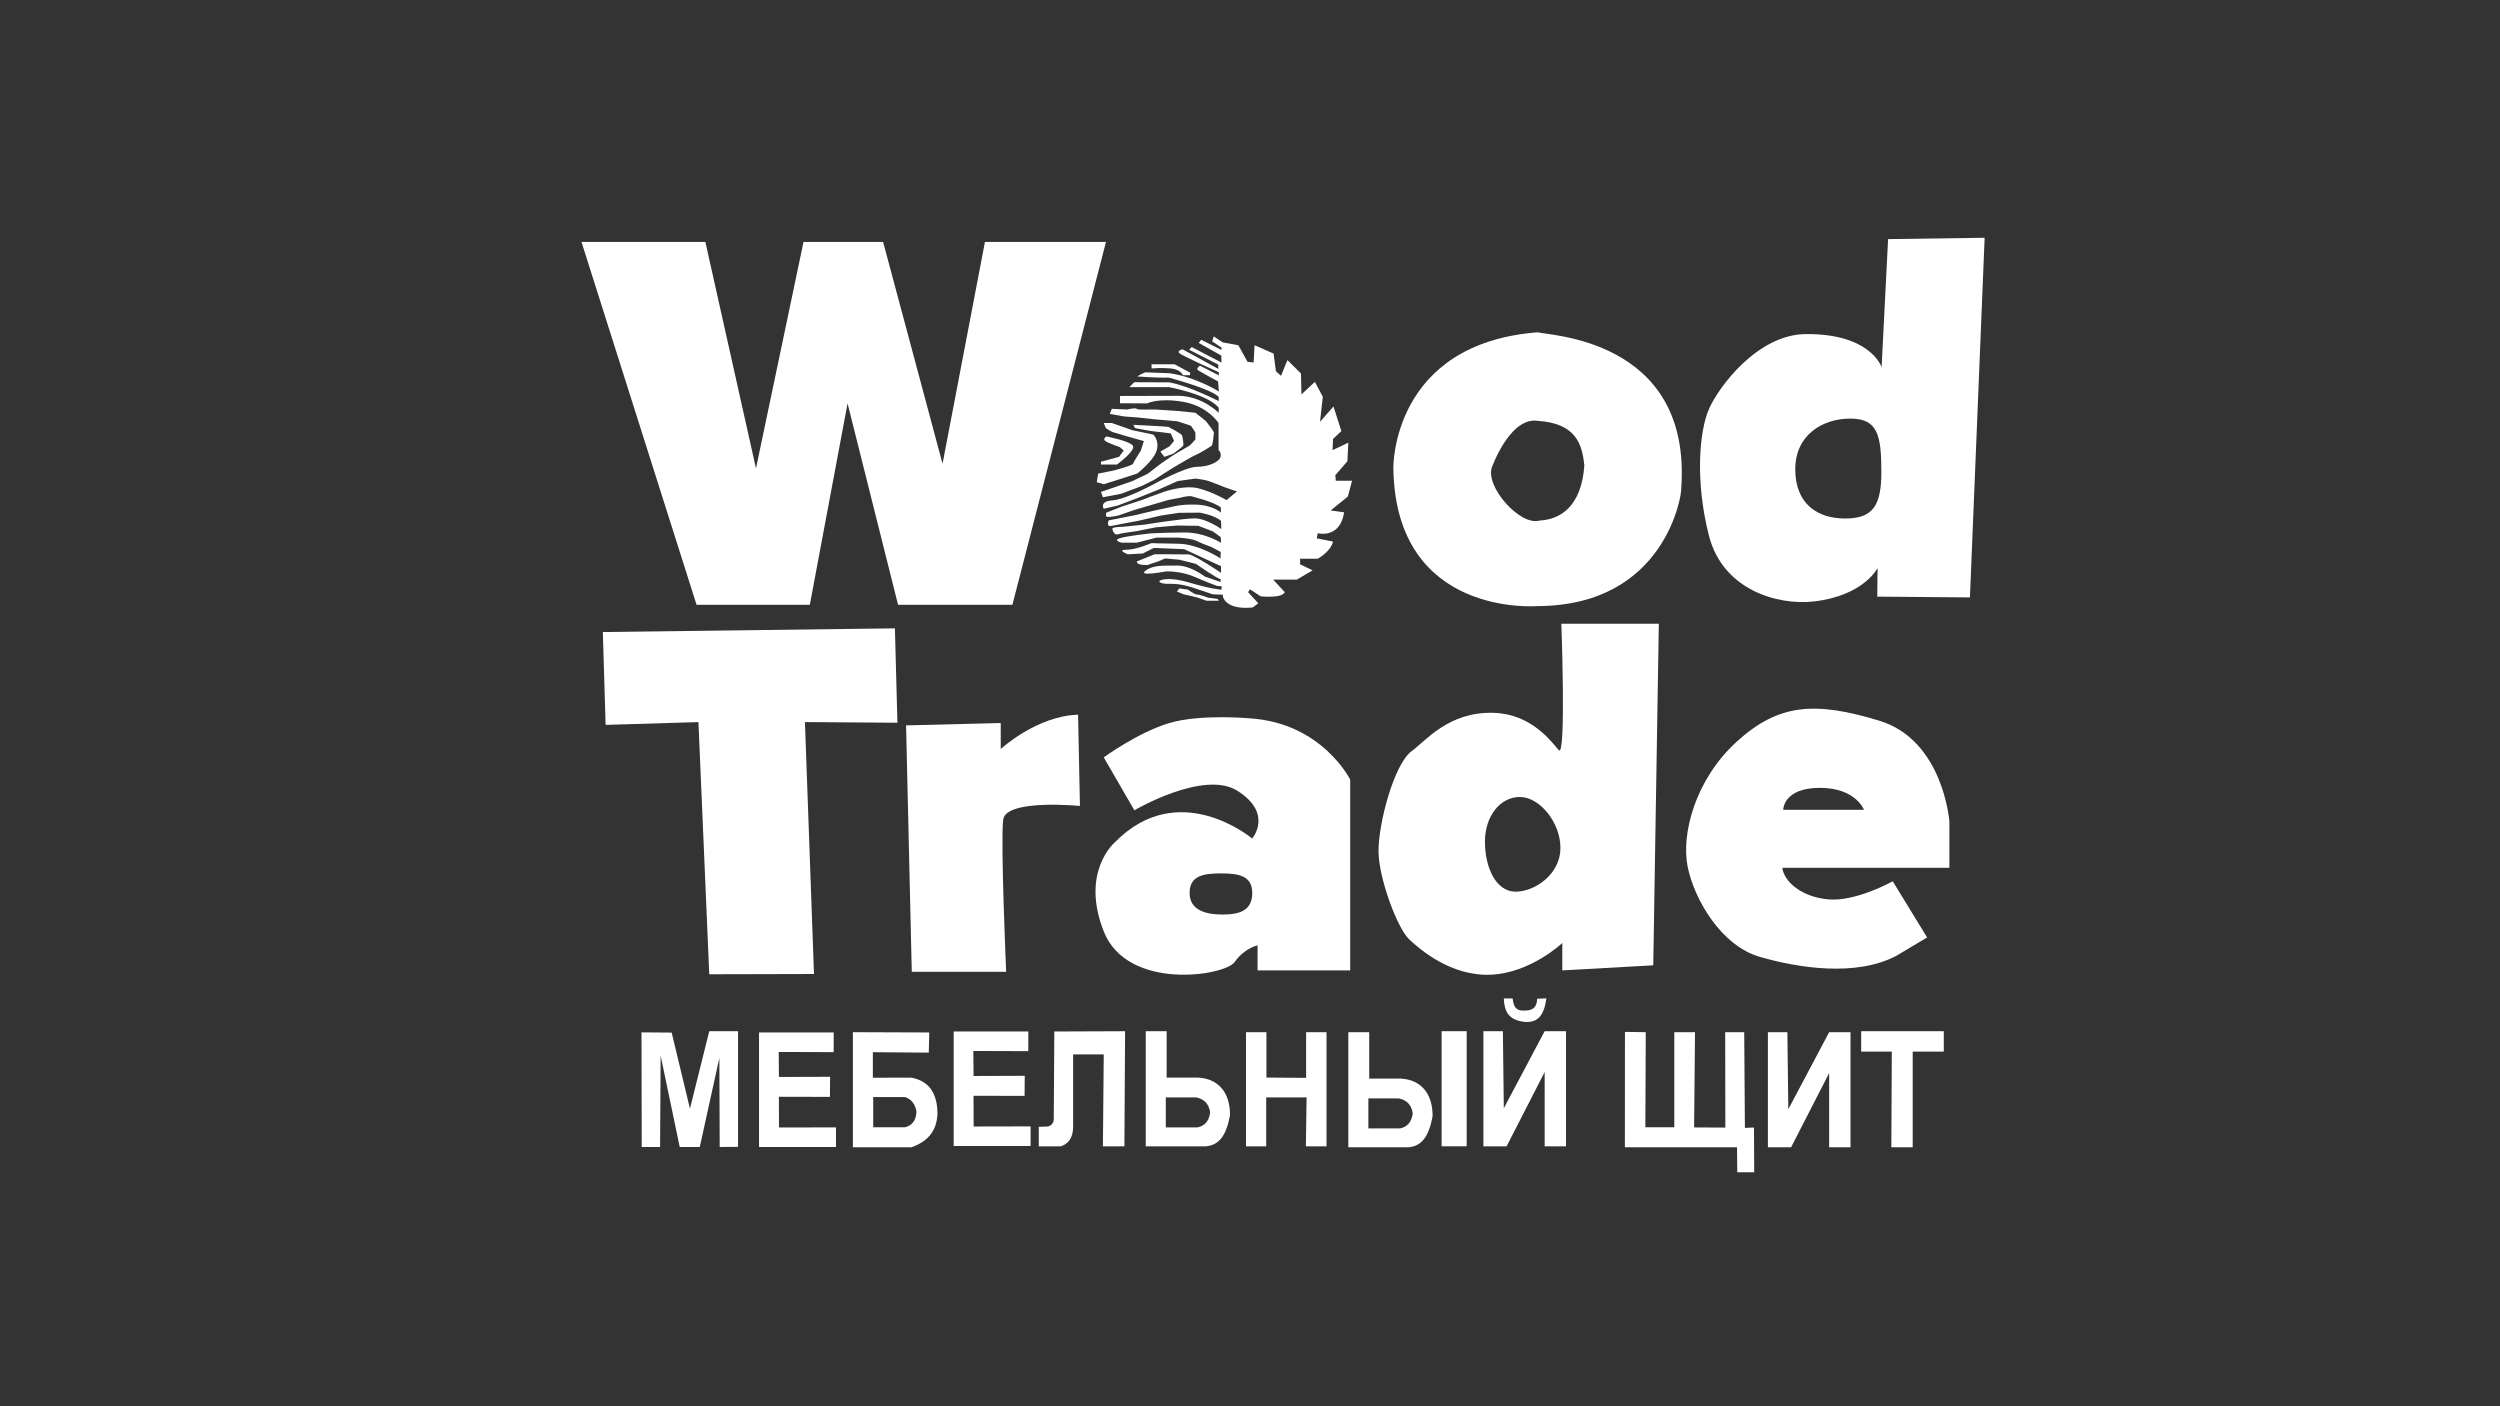 <svg version="1.1" xmlns="http://www.w3.org/2000/svg" xmlns:xlink="http://www.w3.org/1999/xlink" x="0px" y="0px"
	 viewBox="0 0 1920 1080" style="enable-background:new 0 0 1920 1080;" xml:space="preserve">
<rect x="0" y="0" width="1920" height="1080" fill="#333333" stroke="none"/>
<polygon style="fill:#FFFFFF;" points="446.57,185.78 534.97,464.51 621.94,464.51 650.93,309.82 689.72,464.51 777.52,464.51 
	849.4,185.78 756.44,185.78 723.88,356.16 678.22,185.78 617.11,185.78 580.59,359.72 541.72,185.78 "/>
<polygon style="fill:#FFFFFF;" points="536.4,554.57 544.71,748.24 625.15,748.04 618.19,554.56 689.22,555.05 687.29,482.57 
	462.98,485.4 465.11,556.71 "/>
<path style="fill:#FFFFFF;" d="M695.86,557.1l72.7-1.81v19.96c0,0,27.33-25.31,59.41-26.38l1.43,70.1c0,0-56.79-5.58-58.93,10.46
	s2.26,116.91,2.26,116.91h-72.48L695.86,557.1z"/>
<path style="fill:#FFFFFF;" d="M939.15,457.98c0,0,1.56,10.69,22.95,8.55l4.28-3.21l-7.84-8.55l1.47-2.14l8.16,5.35
	c0,0,16.4,1.78,18.53-3.21l-8.91-9.62h18.18l12.12-7.13l-9.62-4.63v-4.28H1012c0,0,9.98-5.35,11.76-13.19l-12.48-2.5l0.71-3.92
	c0,0,17.11,4.63,20.32-16.04l-10.34-1.43l13.19-10.69l3.21-12.12h-12.48l-0.36-4.28l9.27-10.69l0.71-14.26l-12.12,5.7l0.36-8.55
	l6.42-6.06l-6.06-18.89l-10.34,11.76l2.14-19.25l-6.06-11.41l-10.34,9.62l-0.36-16.04l-10.41-10.34l-4.92,12.12l-3.92-3.56
	l-1.78-13.54l-14.61-6.42l-0.71,13.19l-4.63-0.36l-7.13-12.83l-11.9-2.14l-6.99-4.63l-1.19,3.8l7.25,4.87l-0.24,1.66l-15.45-7.72
	l-1.9,2.38l17.35,9.74l0.12,5.35l-22.81-11.88l-2.02,2.02L935.6,280l0.12,3.33l-27.56-15.09c0,0-3.92,0.95-2.73,2.73
	c1.19,1.78,30.53,14.85,30.53,14.85l0.24,2.5l-14.61-7.49c0,0-3.56,2.26-1.31,3.68c2.26,1.43,15.21,8.44,15.21,8.44l0.59,7.72
	c0,0-17.58-11.17-37.9-14.02l-18.65-0.71c0,0-4.99,2.14-5.94,3.21c0,0,16.04,1.19,23.88,0.83c0,0,32.55,8.55,38.5,14.85v3.21
	c0,0-23.17-11.88-38.02-14.38l-26.85-0.12l-3.8,3.8h30.53c0,0,29.94,5.47,38.14,15.8v3.92c0,0-12.59-13.07-31.37-13.07
	s-44.44,0.12-44.44,0.12v5.58l20.79,0.12c0,0,8.79-4.51,27.8-1.19c19.01,3.33,27.09,16.28,27.09,16.28v20.79
	c0,0,2.02,1.43,1.66,4.63s-4.99,5.23-4.99,5.23s-4.63,2.85-13.43,2.97c-8.79,0.12-32.32,12.95-32.32,12.95s-22.1,12.12-32.44,12.83
	c-10.34,0.71-6.65,6.42-6.65,6.42l10.81-2.5l15.09-5.7l16.51-6.65l14.38-6.42l13.54-1.9c0,0,6.65,0.59,11.29,2.26
	s11.29,4.4,11.29,4.4l9.39,3.21l-7.96,6.65c0,0-15.92-9.03-26.02-9.74c-10.1-0.71-21.5,3.21-21.5,3.21s-13.78,4.87-14.14,5.23
	s-18.53,6.18-18.53,6.18l-12.12,4.75c0,0-0.95,2.26,0.24,3.09c1.19,0.83,8.79-0.83,8.79-0.83l13.07-4.51l12.12-3.56l13.43-3.92
	l9.39-1.78c0,0,6.18-1.78,8.67-0.95s15.56,3.68,22.22,8.44v4.04c0,0-5.94-5.82-19.49-6.18s-18.3,2.02-23.88,2.97
	s-21.74,4.99-21.74,4.99l-21.03,4.16c0,0-2.14,4.99,1.78,4.28c3.92-0.71,20.32-3.92,20.79-3.92c0.48,0,17.35-4.04,17.35-4.04
	l14.14-2.14l15.92-0.12c0,0,11.05,1.78,16.28,6.3l0.24,6.3c0,0-11.52-8.08-20.2-8.2c-8.67-0.12-38.38,4.75-38.38,4.75l-17.94,1.78
	c0,0-7.01,0-7.13,1.31c-0.12,1.31,1.54,5.23,3.92,4.4c2.38-0.83,14.26-2.38,14.26-2.38s14.61-2.97,14.97-2.97s16.75-1.54,17.11-1.43
	s15.68,0.24,15.68,0.24l11.17,4.28l6.06,4.4l0.24,4.4c0,0-12.36-8.08-28.16-7.96c-15.8,0.12-26.14,0.71-26.14,0.71
	s-17.7,1.9-23.41,3.68c-5.7,1.78,1.43,3.45,1.43,3.45s11.29,0,11.64,0c0.36,0,14.73-3.92,15.21-3.92s15.45,0,15.92,0
	c0.48,0,10.93,0.59,14.85,2.61c3.92,2.02,11.05,4.51,11.05,4.51l7.37,3.92l-0.12,4.99c0,0-16.63-11.05-32.2-11.29
	c-15.56-0.24-20.91-0.48-20.91-0.48s-11.76,5.11-19.37,5.11s1.31,3.45,1.31,3.45l11.41-0.59l8.55-4.28l23.29,0.95l28.28,13.07v5.11
	c0,0-20.67-14.02-24.95-14.14c-4.28-0.12-26.02-0.12-26.02-0.12l-12.71,5.11c0,0-1.66-0.12-0.48,1.66c1.19,1.78,7.84,1.43,7.84,1.43
	l8.44-2.85l4.87-2.14l10.93,0.95l12.83,3.21c0,0,17.47,12.24,18.89,11.64v2.26l-12.12-4.16c0,0-10.81-8.55-21.27-8.44
	s-18.42-0.59-24.36,4.04c-5.94,4.63,15.68,0.48,15.68,0.48s10.81-0.71,22.1,4.16c11.29,4.87,17.47,7.01,17.47,7.01l3.33,0.12
	l-0.12,2.73c0,0-6.89-0.24-24.71-5.47c-17.82-5.23-22.93-1.31-22.93-1.31s-1.07,2.5,8.2,2.26c9.27-0.24,18.65,3.33,18.65,3.33
	s13.19,4.4,13.78,4.63c0.59,0.24,8.08,0.36,8.08,0.36L939.15,457.98z"/>
<path style="fill:#FFFFFF;" d="M884.4,279.76h17.64l11.94,6.42v1.96h-5.52c0,0-1.6-4.46-9.27-5.17c-7.66-0.71-14.79,0-14.79,0
	V279.76z"/>
<path style="fill:#FFFFFF;" d="M845.54,356.75h12.3c0,0,14.26-10.51,12.3-14.26c-1.96-3.74-20.5-7.31-20.5-7.31
	s-2.85,1.78-0.89,3.39c1.96,1.6,11.23,4.81,11.23,4.81l3.03,2.58l-3.56,4.9l-13.9,3.74V356.75z"/>
<path style="fill:#FFFFFF;" d="M847.68,371.9l25.66-8.2c0,0,12.65-9.8,14.97-17.73s-2.67-12.21-2.67-12.21l-16.04-3.39l-15.86-5.52
	h-6.06l1.6,3.92c0,0,3.92,2.67,5.17,3.03c1.25,0.36,9.8,2.85,11.41,3.39c1.6,0.53,12.65,3.56,12.65,3.56s-2.32,6.95-2.32,7.22
	c0,0.27-5.69,8.64-5.87,10.07c-0.19,1.43-15.16,5.35-15.16,5.35l-11.76,2.32l-1.07,6.59L847.68,371.9z"/>
<path style="fill:#FFFFFF;" d="M870.32,326.28c0,0,26.55,1.25,27.08,1.6c0.53,0.36,9.62,4.99,10.34,6.42
	c0.71,1.43,1.25,7.13,1.07,7.84s-7.66,6.24-7.66,6.24l-6.95,2.5l-3.03-4.1l6.95-3.92l3.56-4.28l-2.5-5.7c0,0-10.69-1.43-13.19-1.6
	s-14.26-2.5-14.26-2.5L870.32,326.28z"/>
<path style="fill:#FFFFFF;" d="M845.54,377.78l23.88-8.2l11.94-5.7c0,0,8.73-6.59,9.27-7.13c0.53-0.53,8.55-5.88,8.55-5.88
	s5.17-3.39,6.24-3.92c1.07-0.53,8.55-4.99,8.55-4.99l4.1-4.46v-5.35l-3.39-5.17l-10.34-3.39l-17.82-1.6l-13.19-1.43l-9.8-0.71
	l-11.23-1.96l1.6-3.92l11.71,0.53c0,0,6.64-1.6,7.36-0.53c0.71,1.07,11.41,0.36,14.08,0.53c2.67,0.18,19.07,1.25,19.07,1.25
	l11.94,1.25c0,0,7.84,6.06,8.2,6.59c0.36,0.53,6.24,7.66,6.06,8.91s-0.89,8.73-1.6,9.62s-11.41,7.13-12.83,7.49
	c-1.43,0.36-15.15,8.55-16.75,9.45c-1.6,0.89-14.44,9.27-14.44,9.27l-9.62,4.81l-16.04,6.06l-14,2.67L845.54,377.78z"/>
<path style="fill:#FFFFFF;" d="M926.63,461.37l-7.13-2.5l-10.66-2.5l-5.02-2.14l1.96-2.32l6.42,0.89c0,0,5.88,4.1,7.13,3.83
	c1.25-0.27,8.73,2.41,8.73,2.41s6.24,0.89,6.77,0.89c0.53,0,1.25,1.43,1.25,1.43H926.63z"/>
<polygon style="fill:#FFFFFF;" points="492.85,880.89 492.67,792.85 515.84,793.03 529.88,851.46 544.71,791.96 566.81,791.96 
	566.81,880.8 552.73,880.89 552.47,812.46 537.43,880.89 522.02,880.89 507.38,810.76 506.94,880.89 "/>
<polygon style="fill:#FFFFFF;" points="582.94,792.94 582.94,880.89 642.02,880.89 642.02,865.83 598.27,865.92 598.18,842.31 
	637.39,842.4 637.52,826.98 598.22,827.11 598.04,807.91 640.24,808.04 640.28,792.94 "/>
<path style="fill:#FFFFFF;" d="M797.78,865.39v14.97h17.11c5.69-2.07,9.24-6.55,9.27-14.97v-55.6h23.52l-0.64,70.57h16.5l0.53-88.39
	l-54.35,0.22l-0.43,67.55c-0.06,2.97-2.43,5.37-5.4,5.46L797.78,865.39z"/>
<polygon style="fill:#FFFFFF;" points="956.92,880.36 972.44,880.36 972.44,842.81 1003.46,842.81 1002.91,880.36 1018.77,880.36 
	1018.77,792.72 1003.09,792.72 1003.09,827.78 972.61,827.58 972.61,792.72 956.92,792.72 "/>
<rect x="1107.17" y="791.96" style="fill:#FFFFFF;" width="19.25" height="88.4"/>
<path style="fill:#FFFFFF;" d="M1139.25,791.96c0,2.85,0,88.4,0,88.4h17.82l29.23-57.03v57.03h16.4v-88.4h-16.4l-31.37,59.17
	l-0.71-59.17H1139.25z"/>
<path style="fill:#FFFFFF;" d="M1154.93,766.83c0.4,9.72,3.3,16.52,16.04,18c10.51,0.76,14.92-5.44,16.66-18.09l-7.11,0.28
	c-0.09,5.93-2.86,9.25-9.55,9.08c-6.62,0.39-8.52-2.71-9.27-9.27H1154.93z"/>
<polygon style="fill:#FFFFFF;" points="1247.96,792.5 1247.9,881.11 1334.04,881.11 1334.22,900.32 1347.23,900.32 1347.05,865.92 
	1340.08,866.22 1339.56,792.72 1324.95,792.72 1325.07,865.98 1301.07,865.86 1301.77,792.72 1285.86,792.72 1285.86,865.74 
	1263.64,865.74 1263.94,792.72 "/>
<polygon style="fill:#FFFFFF;" points="1429.39,791.96 1429.39,807.64 1452.91,807.64 1452.55,881.11 1468.95,881.11 
	1468.95,807.64 1492.83,807.64 1492.83,791.96 "/>
<path style="fill:#FFFFFF;" d="M1181.31,255.17c3.49,2.51,119.15,2.86,109.78,121.19c0.55,1.82-11.08,88.79-110.23,89.11
	c0,0-109.34,9.26-110.76-106.22C1070.1,359.24,1068.67,263.72,1181.31,255.17z M1180.91,323.22c-16.55-2.55-29.21,20.47-35,35.24
	c-5.86,14.94,21.62,45.82,36.47,41.31c15.56-0.71,32.24-10.45,34.4-42.48C1215,340.84,1210.26,325.1,1180.91,323.22z"/>
<path style="fill:#FFFFFF;" d="M1445.07,282.06l4.99-98.42l74.14-1.03l-11.29,276.2l-71.17-0.59l0.24-21.98
	c0,0-10.46,21.21-48.83,25.66c-27.84,3.23-69.98-8.75-80.67-50.45c-10.69-41.7-7.49-80.2,0-97.31
	c7.49-17.11,37.28-57.16,74.14-57.55C1436.95,256.06,1445.07,282.06,1445.07,282.06z M1421.01,321.47
	c-20.96,0-42.24,12.27-42.24,38.94c0,26.67,17.17,37.81,38.14,37.81s27.98-9.1,27.98-35.76
	C1444.89,333.94,1441.97,321.47,1421.01,321.47z"/>
<path style="fill:#FFFFFF;" d="M898.06,555.29c24-7.13,61.94-3.59,61.94-3.59c55.45,3.59,76.95,47.07,76.95,47.07v146.5h-71.14
	v-19.25c0,0-10.13,2.14-17.62,12.83c-7.49,10.69-82.34,22.46-100.51-23.52c-18.18-45.98,8.55-68.44,8.55-68.44
	c49.19-50.26,105.44-2.9,105.44-2.9s16.46-19.08-11.34-36.66c-25.88-16.37-79.13,14.97-79.13,14.97l-23.52-40.63
	C847.68,581.66,874.06,562.42,898.06,555.29z M937.68,670.77c-13.29,0-24.06,1.68-24.06,14.97c0,13.29,12.24,16.63,25.53,16.63
	c13.29,0,22.59-3.35,22.59-16.63C961.74,672.45,950.97,670.77,937.68,670.77z"/>
<path style="fill:#FFFFFF;" d="M1273.98,479.01l-4.28,262.34l-69.86,3.92v-21.03c0,0-24.24,23.02-54.89,24.34
	c-30.65,1.32-54.53-19.46-62.73-27.19c-9.21-8.69-23.47-47.35-23.52-67.72c-0.06-21.44,11.92-67.07,25.66-76.99
	c10.72-7.73,28.13-30.25,62.73-29.23c29.27,0.86,44.38,22.28,50.08,28.69s1.96-97.13,1.96-97.13H1273.98z M1167.29,612.08
	c-15.03,0-26.85,14.45-26.85,34.34s8.5,38.38,23.52,38.38c15.03,0,34.46-13.62,34.46-33.5
	C1198.42,631.4,1182.31,612.08,1167.29,612.08z"/>
<path style="fill:#FFFFFF;" d="M1404.2,690.73c21.15,1.9,49.43-13.9,49.43-13.9l26.38,43.13l-23.88,14.26
	c-31.01,16.04-74.49,9.27-104.44,0.71c-29.94-8.55-50.61-44.44-55.6-69.39s5.7-66.77,37.78-96c32.08-29.23,60.24-31.01,109.43-16.04
	s53.82,77.35,53.82,77.35v35.64h-128.32C1370.22,677.19,1383.52,688.87,1404.2,690.73z M1369.51,621.94h62.02
	c0,0-6.25-16.99-34.2-16.87C1369.39,605.19,1369.51,621.94,1369.51,621.94z"/>
<path style="fill:#FFFFFF;" d="M713.66,792.94l-0.36,15.48l-42.95-0.33v19.6l29.58-0.04c13.59,2.51,19.91,12.03,20.05,27.49
	c-0.45,14.1-8.2,21.83-20.05,25.98h-44.91v-88.4L713.66,792.94z M670.62,842.57v23.17h24.5c5.46-1.42,8.48-5.34,8.73-12.12
	c-1-5.45-3.64-9.38-8.73-11.05H670.62z"/>
<polygon style="fill:#FFFFFF;" points="732.42,792.18 732.42,880.13 791.5,880.13 791.5,865.07 747.75,865.16 747.66,841.55 
	786.87,841.65 787,826.22 747.7,826.36 747.52,807.15 789.72,807.29 789.76,792.18 "/>
<path style="fill:#FFFFFF;" d="M895.98,791.96v35.64h24.18c15.28,0.76,24.74,11.32,24.48,29.11c-3.06,15.88-8.5,22.63-18.36,23.65
	h-46.34v-88.4H895.98z M895.33,842.81v23.05h24.36c5.09-1.08,8.74-4.31,9.74-11.52c-1.03-6.84-4.91-10.31-10.69-11.52H895.33z"/>
<path style="fill:#FFFFFF;" d="M1051.56,792.72v35.64h24.18c15.28,0.76,24.74,11.32,24.48,29.11c-3.06,15.88-8.5,22.63-18.36,23.64
	l-46.34,0v-88.4H1051.56z M1050.91,843.57v23.05h24.36c5.09-1.08,8.74-4.31,9.74-11.52c-1.03-6.84-4.91-10.31-10.69-11.52H1050.91z"
	/>
<path style="fill:#FFFFFF;" d="M1357.74,792.72c0,2.85,0,88.4,0,88.4h17.82l29.23-57.03v57.03h16.4v-88.4h-16.4l-31.37,59.17
	l-0.71-59.17H1357.74z"/>
</svg>
